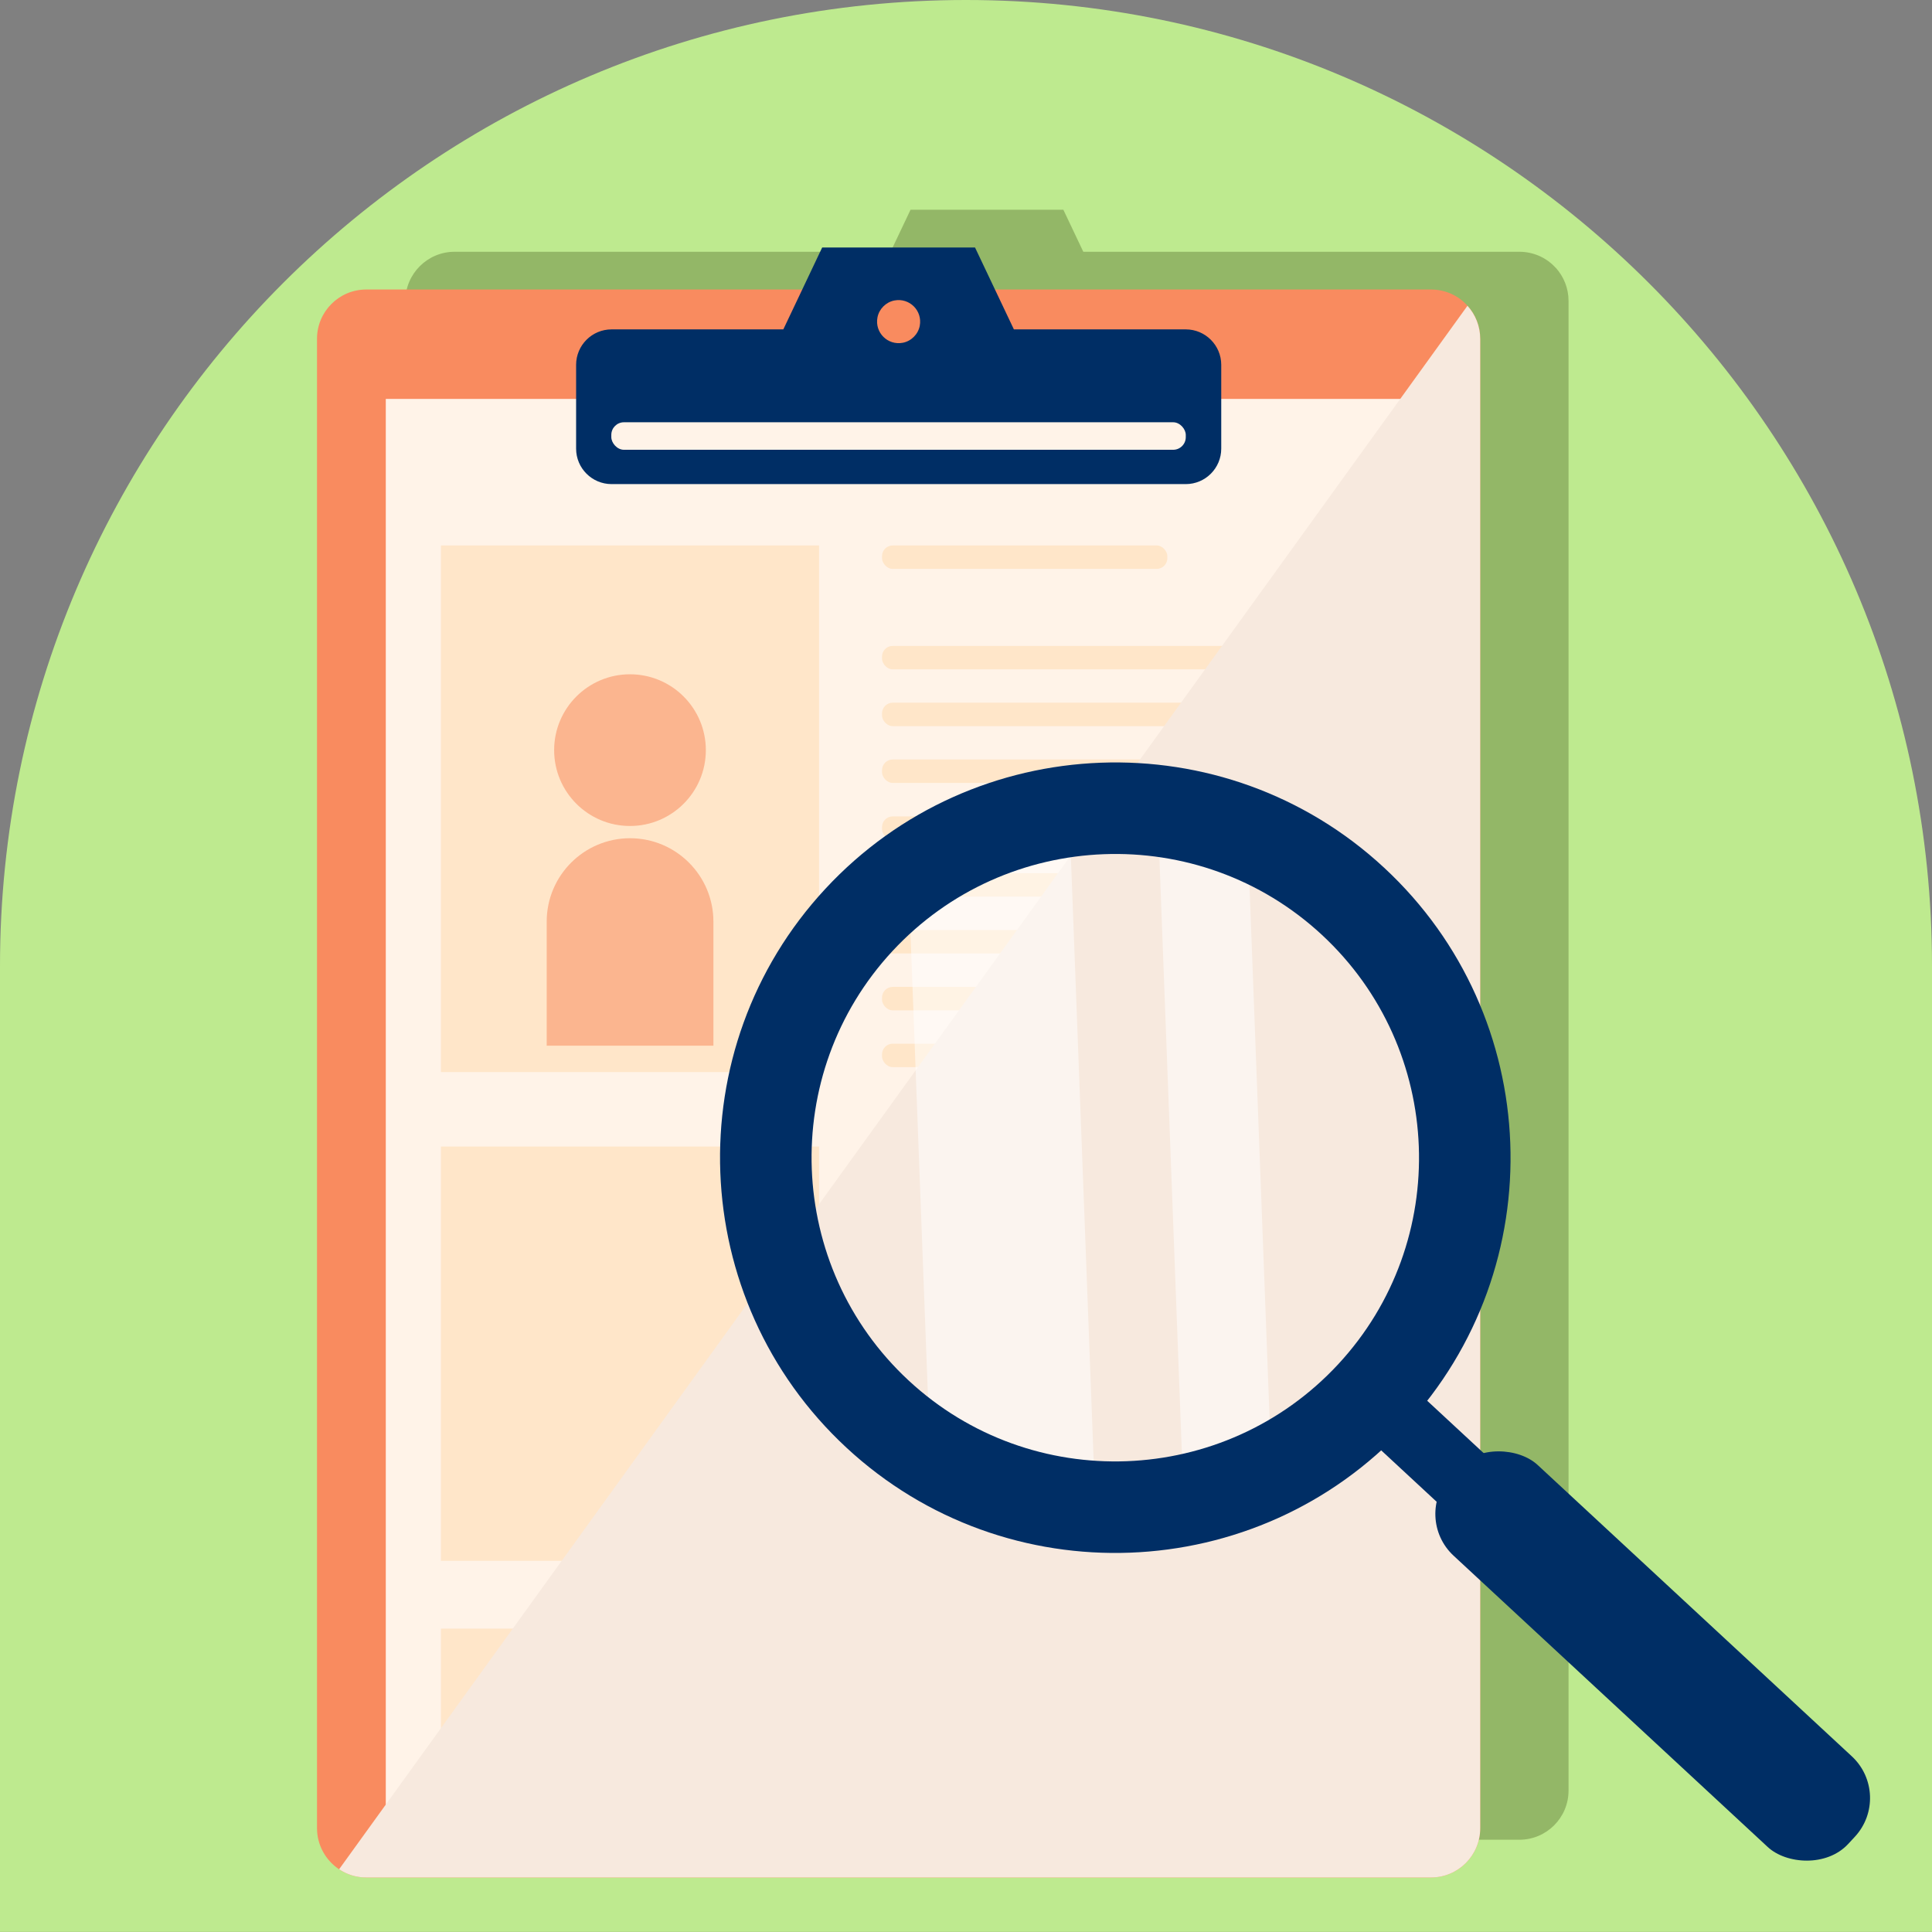 <?xml version="1.0" encoding="UTF-8"?><svg xmlns="http://www.w3.org/2000/svg" xmlns:xlink="http://www.w3.org/1999/xlink" viewBox="0 0 153.09 153.09"><rect x="0" y="0" width="153.09" height="153.09" fill="#808080" stroke="none"/><defs><style>.e{fill:#beea8f;}.f{fill:#f7e9de;mix-blend-mode:multiply;}.g{fill:#fff;}.h{fill:#fff3e8;}.i{fill:#002e65;}.j{opacity:.5;}.k{isolation:isolate;}.l,.m{fill:#f98b5f;}.m{opacity:.54;}.n{clip-path:url(#d);}.o{fill:none;}.p{fill:#8daf61;opacity:.86;}.q{fill:#ffe6c9;}</style><clipPath id="d"><circle class="o" cx="88.37" cy="91.73" r="27.71"/></clipPath></defs><g class="k"><g id="a"/><g id="b"><g id="c"><g><path class="e" d="M76.54,0h0C118.79,0,153.09,34.3,153.09,76.54v76.54H0V76.54C0,34.3,34.3,0,76.54,0Z"/><g><path class="p" d="M123.28,21.23c-.71-.79-1.74-1.28-2.89-1.28h-34.55l-1.58-3.33h-12.11l-1.58,3.33H36.02c-2.15,0-3.9,1.75-3.9,3.9v118.03c0,1.36,.69,2.56,1.75,3.25,.62,.41,1.35,.65,2.15,.65H120.39c2.15,0,3.9-1.74,3.9-3.9V23.84c0-1-.38-1.92-1.01-2.62Z"/><g><g><path class="l" d="M117.29,26.84v118.03c0,2.16-1.75,3.9-3.9,3.9H29.02c-.8,0-1.53-.24-2.15-.65-1.05-.7-1.75-1.9-1.75-3.25V26.84c0-2.15,1.75-3.9,3.9-3.9H113.39c1.15,0,2.18,.49,2.89,1.28,.63,.69,1.01,1.62,1.01,2.62Z"/><g><rect class="h" x="30.57" y="31.61" width="81.27" height="112.37"/><g><g><g><rect class="q" x="34.94" y="43.22" width="29.96" height="41.73"/><g/></g><g><rect class="q" x="69.89" y="43.22" width="22.61" height="1.86" rx=".85" ry=".85"/><rect class="q" x="69.89" y="51.18" width="37.57" height="1.86" rx=".85" ry=".85"/><rect class="q" x="69.89" y="55.68" width="37.57" height="1.86" rx=".85" ry=".85"/><rect class="q" x="69.89" y="60.18" width="37.57" height="1.86" rx=".85" ry=".85"/><rect class="q" x="69.89" y="64.69" width="37.57" height="1.86" rx=".85" ry=".85"/><rect class="q" x="69.89" y="69.19" width="37.57" height="1.86" rx=".85" ry=".85"/><rect class="q" x="69.89" y="73.69" width="37.57" height="1.86" rx=".85" ry=".85"/><rect class="q" x="69.89" y="78.2" width="37.57" height="1.86" rx=".85" ry=".85"/><rect class="q" x="69.89" y="82.7" width="37.57" height="1.86" rx=".85" ry=".85"/></g></g><rect class="q" x="34.94" y="90.85" width="29.96" height="32.83"/><rect class="q" x="34.94" y="129.05" width="29.96" height="9.73"/></g></g><g><path class="i" d="M80.34,26.1l-3.08-6.49h-12.11l-3.08,6.49h-13.61c-1.55,0-2.81,1.26-2.81,2.81v6.64c0,1.55,1.26,2.81,2.81,2.81h45.5c1.55,0,2.81-1.26,2.81-2.81v-6.64c0-1.55-1.26-2.81-2.81-2.81h-13.61Zm-8.8,1.06c-1.2,.23-2.24-.81-2.01-2.01,.13-.67,.67-1.21,1.34-1.34,1.2-.23,2.24,.81,2.01,2.01-.13,.67-.67,1.21-1.34,1.34Z"/><rect class="h" x="48.44" y="33.46" width="45.52" height="2.18" rx="1" ry="1"/></g></g><path class="f" d="M117.29,26.84v118.03c0,2.16-1.75,3.9-3.9,3.9H29.02c-.8,0-1.53-.24-2.15-.65L116.28,24.23c.63,.69,1.01,1.62,1.01,2.62Z"/></g><g><circle class="m" cx="49.92" cy="59.44" r="6.01"/><path class="m" d="M49.92,66.42h0c3.65,0,6.61,2.96,6.61,6.61v9.83h-13.21v-9.83c0-3.65,2.96-6.61,6.61-6.61Z"/></g><g><g><rect class="i" x="113.64" y="104.69" width="5.36" height="25.92" transform="translate(-49.04 122.94) rotate(-47.16)"/><rect class="i" x="126.06" y="109.74" width="9.8" height="42.97" rx="4.51" ry="4.51" transform="translate(-54.31 138.02) rotate(-47.16)"/></g><g><g class="n"><g class="j"><rect class="g" x="72.95" y="53.18" width="12.93" height="84.17" transform="translate(-3.53 3.06) rotate(-2.16)"/><rect class="g" x="92.87" y="52.54" width="7.05" height="84.17" transform="translate(-3.49 3.69) rotate(-2.16)"/></g></g><path class="i" d="M111.35,113.04c-11.75,12.67-31.62,13.42-44.28,1.67-12.67-11.75-13.42-31.62-1.67-44.28,11.75-12.67,31.62-13.42,44.28-1.67,12.67,11.75,13.42,31.62,1.67,44.28Zm-40.63-37.68c-9.03,9.73-8.45,25,1.28,34.03,9.73,9.03,25,8.45,34.03-1.28,9.03-9.73,8.45-25-1.28-34.03-9.73-9.03-25-8.45-34.03,1.28Z"/></g></g></g></g></g></g></g></svg>